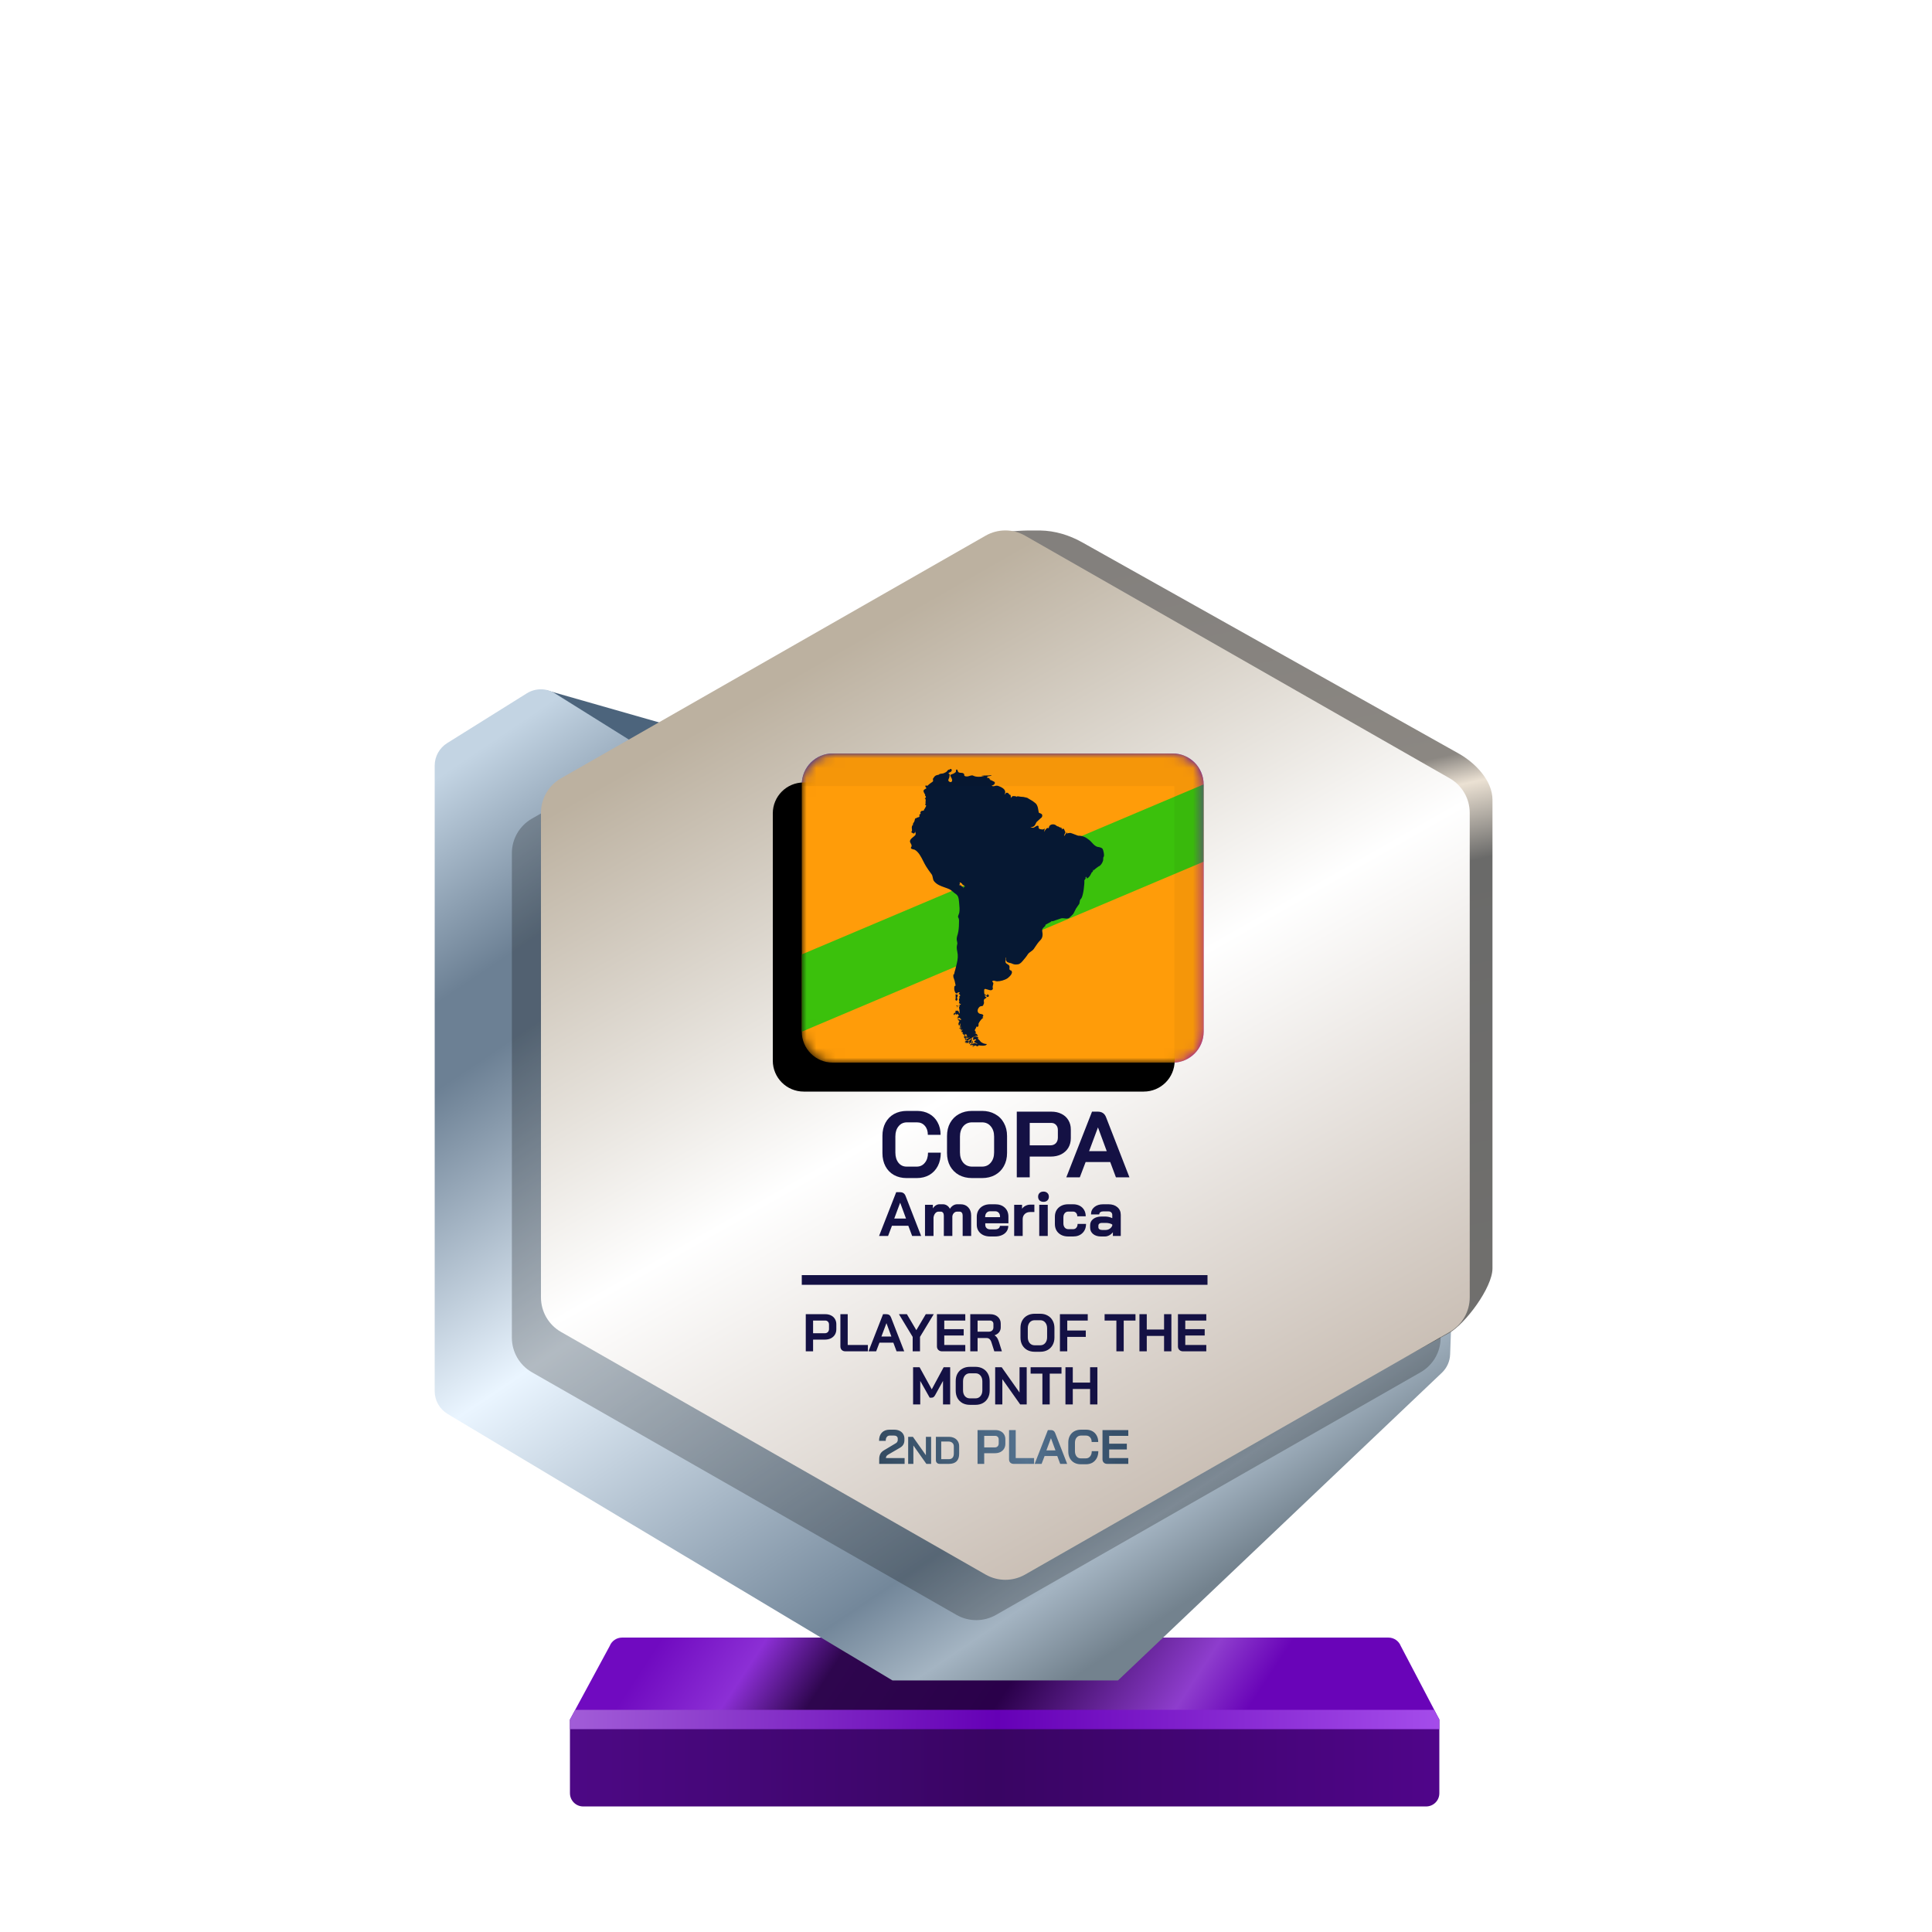 <?xml version="1.0" encoding="UTF-8"?>
<svg width="200px" height="200px" viewBox="0 0 200 200" version="1.1" xmlns="http://www.w3.org/2000/svg" xmlns:xlink="http://www.w3.org/1999/xlink">
    <title>copa_america_silver_month</title>
    <defs>
        <linearGradient x1="7.778%" y1="48.193%" x2="80%" y2="52.643%" id="linearGradient-1">
            <stop stop-color="#700AC0" offset="0%"></stop>
            <stop stop-color="#8C2FD5" offset="16.729%"></stop>
            <stop stop-color="#2E064E" offset="30.206%"></stop>
            <stop stop-color="#2A004A" offset="59.729%"></stop>
            <stop stop-color="#8E3DCD" offset="88.523%"></stop>
            <stop stop-color="#6904B8" offset="100%"></stop>
        </linearGradient>
        <linearGradient x1="0%" y1="44.444%" x2="100%" y2="44.444%" id="linearGradient-2">
            <stop stop-color="#4D0885" offset="0%"></stop>
            <stop stop-color="#390563" offset="49.007%"></stop>
            <stop stop-color="#50058A" offset="100%"></stop>
        </linearGradient>
        <linearGradient x1="0%" y1="49.975%" x2="101.111%" y2="50.025%" id="linearGradient-3">
            <stop stop-color="#A25DD8" offset="0%"></stop>
            <stop stop-color="#6500B6" offset="48.57%"></stop>
            <stop stop-color="#A64EEC" offset="100%"></stop>
        </linearGradient>
        <linearGradient x1="1.629%" y1="7.962%" x2="64.193%" y2="98.797%" id="linearGradient-4">
            <stop stop-color="#C3D4E3" offset="0%"></stop>
            <stop stop-color="#6C8094" offset="16.955%"></stop>
            <stop stop-color="#6C8094" offset="23.415%"></stop>
            <stop stop-color="#EAF5FF" offset="49.119%"></stop>
            <stop stop-color="#73879A" offset="83.776%"></stop>
            <stop stop-color="#A4B4C2" offset="92.087%"></stop>
            <stop stop-color="#73828E" offset="100%"></stop>
        </linearGradient>
        <linearGradient x1="53.535%" y1="0.09%" x2="63.301%" y2="84.266%" id="linearGradient-5">
            <stop stop-color="#83807D" offset="0%"></stop>
            <stop stop-color="#8B8782" offset="30.989%"></stop>
            <stop stop-color="#EBE1D3" offset="34.706%"></stop>
            <stop stop-color="#6A6A69" offset="43.802%"></stop>
            <stop stop-color="#71706E" offset="100%"></stop>
        </linearGradient>
        <linearGradient x1="30.976%" y1="12.068%" x2="74.446%" y2="99.419%" id="linearGradient-6">
            <stop stop-color="#BCB1A0" offset="0%"></stop>
            <stop stop-color="#FFFFFF" offset="44.34%"></stop>
            <stop stop-color="#BEB1A5" offset="100%"></stop>
        </linearGradient>
        <linearGradient x1="0%" y1="50.353%" x2="94.547%" y2="49.037%" id="linearGradient-7">
            <stop stop-color="#344B61" offset="0%"></stop>
            <stop stop-color="#54728F" offset="62.083%"></stop>
            <stop stop-color="#36506A" offset="100%"></stop>
        </linearGradient>
        <linearGradient x1="9.615%" y1="21.893%" x2="57.693%" y2="81.065%" id="linearGradient-8">
            <stop stop-color="#0B12C6" offset="0%"></stop>
            <stop stop-color="#8805B7" offset="100%"></stop>
        </linearGradient>
        <path d="M0,3.2 C0,1.433 1.433,0 3.2,0 L38.4,0 C40.167,0 41.6,1.433 41.6,3.2 L41.6,28.8 C41.6,30.567 40.167,32 38.4,32 L3.2,32 C1.433,32 0,30.567 0,28.8 L0,3.2 Z" id="path-9"></path>
        <filter x="-3.6%" y="-4.7%" width="107.2%" height="109.4%" filterUnits="objectBoundingBox" id="filter-11">
            <feOffset dx="-3" dy="3" in="SourceAlpha" result="shadowOffsetInner1"></feOffset>
            <feComposite in="shadowOffsetInner1" in2="SourceAlpha" operator="arithmetic" k2="-1" k3="1" result="shadowInnerInner1"></feComposite>
            <feColorMatrix values="0 0 0 0 0   0 0 0 0 0   0 0 0 0 0  0 0 0 0.24 0" type="matrix" in="shadowInnerInner1"></feColorMatrix>
        </filter>
    </defs>
    <g id="copa_america_silver_month" stroke="none" stroke-width="1" fill="none" fill-rule="evenodd">
        <g id="euro_qualify_gold_shield" transform="translate(45, 54.91)" fill-rule="nonzero">
            <g id="trophy" transform="translate(0, -0)">
                <path d="M14,123.094 L18.119,115.479 C18.326,114.955 18.832,114.612 19.395,114.612 L98.73,114.612 C99.293,114.612 99.799,114.955 100.006,115.479 L104,123.094 L14,123.094 Z" id="Path" fill="url(#linearGradient-1)"></path>
                <path d="M14.002,130.72 L14,123.094 L104,123.094 L104,130.727 C104,131.485 103.385,132.094 102.626,132.094 L15.375,132.094 C14.616,132.094 14.002,131.479 14.002,130.72 Z" id="Path" fill="url(#linearGradient-2)"></path>
                <polygon id="Path" fill="url(#linearGradient-3)" points="14 123.094 14 124.094 104 124.094 104 123.094 103.452 122.094 14.55 122.094"></polygon>
                <path d="M11.464,16.654 L20.261,21.869 L24,20.094 L11.525,16.531 C11.446,16.499 11.391,16.61 11.464,16.654 Z" id="Path" fill="#4C647C"></path>
                <path d="M0,24.345 L0,89.103 C0,90.068 0.507,90.963 1.335,91.459 L47.386,119.045 L70.736,119.045 L104.263,87.195 C104.783,86.701 105.089,86.023 105.116,85.305 L105.418,77.153 L59.061,101.876 L23.356,81.379 C22.503,80.889 21.976,79.98 21.976,78.996 L21.976,24.345 C21.976,23.398 21.488,22.518 20.685,22.016 L12.444,16.865 C11.553,16.308 10.423,16.308 9.532,16.865 L1.291,22.016 C0.488,22.518 0,23.398 0,24.345 Z" id="Path" fill="url(#linearGradient-4)"></path>
                <path d="M55.452,6.452 L55.452,23.273 L55.452,76.985 C55.447,77.345 55.386,77.705 55.452,78.059 L55.452,99.456 C56.143,103.174 64.863,105.097 68.146,103.221 L105,83.094 C106.712,82.116 109.5,78.37 109.5,76.399 L109.5,27.883 C109.5,25.898 107.73,24.067 106,23.094 L67.023,1.229 C65.692,0.482 64.208,0.031 62.683,0.006 C55.838,-0.108 55.107,1.508 55.452,6.452 Z" id="Path" fill="url(#linearGradient-5)"></path>
                <path d="M54.018,4.718 L10.065,29.833 C8.782,30.567 7.989,31.932 7.989,33.411 L7.989,83.569 C7.989,85.048 8.782,86.413 10.065,87.147 L54.018,112.263 C55.285,112.987 56.84,112.987 58.107,112.263 L102.059,87.147 C103.343,86.413 104.136,85.048 104.136,83.569 L104.136,33.411 C104.136,31.932 103.343,30.567 102.059,29.833 L58.107,4.718 C56.84,3.994 55.285,3.994 54.018,4.718 Z" id="Path" fill-opacity="0.24" fill="#000000"></path>
                <path d="M57.029,0.543 L13.076,25.659 C11.792,26.392 11,27.758 11,29.236 L11,79.394 C11,80.873 11.792,82.238 13.076,82.972 L57.029,108.088 C58.296,108.812 59.851,108.812 61.118,108.088 L105.07,82.972 C106.354,82.238 107.146,80.873 107.146,79.394 L107.146,29.236 C107.146,27.758 106.354,26.392 105.07,25.659 L61.118,0.543 C59.851,-0.181 58.296,-0.181 57.029,0.543 Z" id="Path" fill="url(#linearGradient-6)"></path>
                <path d="M38.413,81.134 L40.44,81.134 C40.663,81.134 40.861,81.178 41.033,81.266 C41.205,81.35 41.339,81.473 41.434,81.634 C41.53,81.791 41.577,81.973 41.577,82.178 L41.577,82.689 C41.577,82.901 41.528,83.09 41.429,83.255 C41.33,83.416 41.191,83.542 41.011,83.634 C40.836,83.722 40.63,83.766 40.396,83.766 L39.171,83.766 L39.171,84.98 L38.413,84.98 L38.413,81.134 Z M40.385,83.106 C40.513,83.106 40.618,83.066 40.698,82.985 C40.779,82.901 40.819,82.791 40.819,82.656 L40.819,82.211 C40.819,82.083 40.782,81.982 40.709,81.909 C40.639,81.832 40.546,81.793 40.429,81.793 L39.171,81.793 L39.171,83.106 L40.385,83.106 Z M42.53,84.98 C42.368,84.98 42.238,84.934 42.139,84.842 C42.044,84.747 41.997,84.623 41.997,84.469 L41.997,81.134 L42.755,81.134 L42.755,84.321 L44.843,84.321 L44.843,84.98 L42.53,84.98 Z M46.754,81.134 C46.992,81.134 47.153,81.244 47.237,81.464 L48.605,84.98 L47.814,84.98 L47.479,84.084 L46.04,84.084 L45.699,84.98 L44.908,84.98 L46.413,81.134 L46.754,81.134 Z M48.881,81.134 L49.859,82.788 L50.837,81.134 L51.661,81.134 L50.238,83.485 L50.238,84.98 L49.48,84.98 L49.48,83.485 L48.057,81.134 L48.881,81.134 Z M46.765,82.062 L46.243,83.447 L47.276,83.447 L46.765,82.062 Z M52.525,84.98 C52.368,84.98 52.239,84.932 52.141,84.837 C52.042,84.742 51.992,84.617 51.992,84.463 L51.992,81.134 L54.926,81.134 L54.926,81.793 L52.75,81.793 L52.75,82.683 L54.761,82.683 L54.761,83.343 L52.75,83.343 L52.75,84.321 L54.926,84.321 L54.926,84.98 L52.525,84.98 Z M55.442,81.134 L57.486,81.134 C57.819,81.134 58.087,81.224 58.288,81.403 C58.493,81.583 58.596,81.819 58.596,82.112 L58.596,82.496 C58.596,82.687 58.541,82.854 58.431,82.996 C58.325,83.136 58.169,83.242 57.964,83.315 L57.964,83.326 C58.081,83.403 58.169,83.491 58.228,83.59 C58.29,83.689 58.35,83.826 58.409,84.002 L58.717,84.98 L57.931,84.98 L57.64,84.068 C57.592,83.91 57.526,83.793 57.442,83.716 C57.358,83.639 57.253,83.601 57.129,83.601 L56.2,83.601 L56.2,84.98 L55.442,84.98 L55.442,81.134 Z M57.343,82.947 C57.497,82.947 57.618,82.907 57.706,82.826 C57.794,82.742 57.838,82.634 57.838,82.502 L57.838,82.145 C57.838,82.039 57.805,81.954 57.739,81.892 C57.673,81.826 57.585,81.793 57.475,81.793 L56.2,81.793 L56.2,82.947 L57.343,82.947 Z M62.105,85.024 C61.816,85.024 61.56,84.963 61.336,84.842 C61.116,84.718 60.944,84.546 60.82,84.326 C60.699,84.103 60.639,83.844 60.639,83.551 L60.639,82.562 C60.639,82.269 60.699,82.013 60.82,81.793 C60.944,81.57 61.116,81.398 61.336,81.277 C61.56,81.152 61.816,81.09 62.105,81.09 L62.688,81.09 C62.977,81.09 63.232,81.152 63.451,81.277 C63.675,81.398 63.847,81.57 63.968,81.793 C64.092,82.013 64.155,82.269 64.155,82.562 L64.155,83.551 C64.155,83.844 64.092,84.103 63.968,84.326 C63.847,84.546 63.675,84.718 63.451,84.842 C63.232,84.963 62.977,85.024 62.688,85.024 L62.105,85.024 Z M62.688,84.353 C62.9,84.353 63.071,84.277 63.199,84.123 C63.331,83.969 63.397,83.767 63.397,83.518 L63.397,82.595 C63.397,82.346 63.331,82.145 63.199,81.991 C63.071,81.837 62.9,81.76 62.688,81.76 L62.105,81.76 C61.893,81.76 61.721,81.837 61.589,81.991 C61.461,82.145 61.397,82.346 61.397,82.595 L61.397,83.518 C61.397,83.767 61.461,83.969 61.589,84.123 C61.721,84.277 61.893,84.353 62.105,84.353 L62.688,84.353 Z M64.724,81.134 L67.603,81.134 L67.603,81.793 L65.482,81.793 L65.482,82.826 L67.4,82.826 L67.4,83.485 L65.482,83.485 L65.482,84.98 L64.724,84.98 L64.724,81.134 Z M70.568,81.793 L69.348,81.793 L69.348,81.134 L72.545,81.134 L72.545,81.793 L71.326,81.793 L71.326,84.98 L70.568,84.98 L70.568,81.793 Z M72.954,81.134 L73.713,81.134 L73.713,82.722 L75.504,82.722 L75.504,81.134 L76.262,81.134 L76.262,84.98 L75.504,84.98 L75.504,83.381 L73.713,83.381 L73.713,84.98 L72.954,84.98 L72.954,81.134 Z M77.474,84.98 C77.316,84.98 77.188,84.932 77.089,84.837 C76.99,84.742 76.941,84.617 76.941,84.463 L76.941,81.134 L79.875,81.134 L79.875,81.793 L77.699,81.793 L77.699,82.683 L79.71,82.683 L79.71,83.343 L77.699,83.343 L77.699,84.321 L79.875,84.321 L79.875,84.98 L77.474,84.98 Z M49.522,86.628 L50.197,86.628 L51.455,88.914 L52.686,86.628 L53.362,86.628 L53.362,90.474 L52.62,90.474 L52.62,88.04 L51.812,89.501 C51.758,89.6 51.701,89.672 51.642,89.716 C51.587,89.756 51.523,89.776 51.45,89.776 L51.241,89.776 L50.263,88.04 L50.263,90.474 L49.522,90.474 L49.522,86.628 Z M55.401,90.518 C55.112,90.518 54.856,90.457 54.632,90.337 C54.413,90.212 54.24,90.04 54.116,89.82 C53.995,89.597 53.935,89.338 53.935,89.045 L53.935,88.056 C53.935,87.763 53.995,87.507 54.116,87.287 C54.24,87.064 54.413,86.892 54.632,86.771 C54.856,86.646 55.112,86.584 55.401,86.584 L55.984,86.584 C56.273,86.584 56.528,86.646 56.748,86.771 C56.971,86.892 57.143,87.064 57.264,87.287 C57.388,87.507 57.451,87.763 57.451,88.056 L57.451,89.045 C57.451,89.338 57.388,89.597 57.264,89.82 C57.143,90.04 56.971,90.212 56.748,90.337 C56.528,90.457 56.273,90.518 55.984,90.518 L55.401,90.518 Z M55.984,89.848 C56.196,89.848 56.367,89.771 56.495,89.617 C56.627,89.463 56.693,89.262 56.693,89.012 L56.693,88.089 C56.693,87.84 56.627,87.639 56.495,87.485 C56.367,87.331 56.196,87.254 55.984,87.254 L55.401,87.254 C55.189,87.254 55.017,87.331 54.885,87.485 C54.757,87.639 54.693,87.84 54.693,88.089 L54.693,89.012 C54.693,89.262 54.757,89.463 54.885,89.617 C55.017,89.771 55.189,89.848 55.401,89.848 L55.984,89.848 Z M58.02,86.628 L58.696,86.628 L60.542,89.243 L60.542,86.628 L61.284,86.628 L61.284,90.474 L60.608,90.474 L58.762,87.859 L58.762,90.474 L58.02,90.474 L58.02,86.628 Z M62.909,87.287 L61.689,87.287 L61.689,86.628 L64.886,86.628 L64.886,87.287 L63.667,87.287 L63.667,90.474 L62.909,90.474 L62.909,87.287 Z M65.295,86.628 L66.054,86.628 L66.054,88.216 L67.845,88.216 L67.845,86.628 L68.603,86.628 L68.603,90.474 L67.845,90.474 L67.845,88.875 L66.054,88.875 L66.054,90.474 L65.295,90.474 L65.295,86.628 Z M38,78.09 C38,78.09 38,77.866 38,77.59 C38,77.314 38,77.09 38,77.09 L80,77.09 L80,77.59 L80,78.09 L38,78.09 Z" id="Combined-Shape" fill="#141144"></path>
                <path d="M46.015,96.13 C46.015,95.93 46.052,95.757 46.125,95.61 C46.198,95.463 46.323,95.337 46.5,95.23 L47.74,94.49 C47.8,94.457 47.847,94.41 47.88,94.35 C47.917,94.29 47.935,94.23 47.935,94.17 L47.935,94.01 C47.935,93.917 47.9,93.842 47.83,93.785 C47.763,93.728 47.675,93.7 47.565,93.7 L47.105,93.7 C46.975,93.7 46.873,93.748 46.8,93.845 C46.727,93.938 46.69,94.072 46.69,94.245 L46,94.245 C46,93.882 46.097,93.598 46.29,93.395 C46.483,93.192 46.752,93.09 47.095,93.09 L47.565,93.09 C47.775,93.09 47.96,93.128 48.12,93.205 C48.28,93.282 48.403,93.39 48.49,93.53 C48.58,93.67 48.625,93.83 48.625,94.01 L48.625,94.17 C48.625,94.35 48.587,94.505 48.51,94.635 C48.437,94.762 48.32,94.872 48.16,94.965 L46.955,95.665 C46.875,95.712 46.813,95.763 46.77,95.82 C46.73,95.877 46.71,95.947 46.71,96.03 L48.645,96.03 L48.645,96.63 L46.015,96.63 L46.015,96.13 Z M49.013,93.83 L49.505,93.83 L50.849,95.734 L50.849,93.83 L51.389,93.83 L51.389,96.63 L50.897,96.63 L49.553,94.726 L49.553,96.63 L49.013,96.63 L49.013,93.83 Z M52.272,96.63 C52.157,96.63 52.064,96.595 51.992,96.526 C51.92,96.457 51.884,96.366 51.884,96.254 L51.884,93.83 L53.22,93.83 C53.434,93.83 53.62,93.87 53.78,93.95 C53.943,94.03 54.068,94.143 54.156,94.29 C54.247,94.437 54.292,94.606 54.292,94.798 L54.292,95.582 C54.292,95.926 54.203,96.187 54.024,96.366 C53.846,96.542 53.583,96.63 53.236,96.63 L52.272,96.63 Z M53.22,96.142 C53.391,96.142 53.52,96.093 53.608,95.994 C53.696,95.895 53.74,95.75 53.74,95.558 L53.74,94.822 C53.74,94.67 53.691,94.549 53.592,94.458 C53.493,94.365 53.364,94.318 53.204,94.318 L52.436,94.318 L52.436,96.142 L53.22,96.142 Z M56.195,93.13 L58.04,93.13 C58.244,93.13 58.424,93.17 58.58,93.25 C58.737,93.327 58.859,93.438 58.945,93.585 C59.032,93.728 59.075,93.893 59.075,94.08 L59.075,94.545 C59.075,94.738 59.03,94.91 58.94,95.06 C58.85,95.207 58.724,95.322 58.56,95.405 C58.4,95.485 58.214,95.525 58,95.525 L56.885,95.525 L56.885,96.63 L56.195,96.63 L56.195,93.13 Z M57.99,94.925 C58.107,94.925 58.202,94.888 58.275,94.815 C58.349,94.738 58.385,94.638 58.385,94.515 L58.385,94.11 C58.385,93.993 58.352,93.902 58.285,93.835 C58.222,93.765 58.137,93.73 58.03,93.73 L56.885,93.73 L56.885,94.925 L57.99,94.925 Z M59.942,96.63 C59.795,96.63 59.677,96.588 59.587,96.505 C59.5,96.418 59.457,96.305 59.457,96.165 L59.457,93.13 L60.147,93.13 L60.147,96.03 L62.047,96.03 L62.047,96.63 L59.942,96.63 Z M64.447,95.815 L63.137,95.815 L62.827,96.63 L62.107,96.63 L63.477,93.13 L63.787,93.13 C64.003,93.13 64.15,93.23 64.227,93.43 L65.472,96.63 L64.752,96.63 L64.447,95.815 Z M63.322,95.235 L64.262,95.235 L63.797,93.975 L63.792,93.975 L63.322,95.235 Z M66.878,96.67 C66.621,96.67 66.394,96.615 66.198,96.505 C66.004,96.395 65.854,96.24 65.748,96.04 C65.641,95.837 65.588,95.603 65.588,95.34 L65.588,94.42 C65.588,94.157 65.641,93.925 65.748,93.725 C65.858,93.522 66.011,93.365 66.208,93.255 C66.408,93.145 66.638,93.09 66.898,93.09 L67.428,93.09 C67.678,93.09 67.898,93.143 68.088,93.25 C68.278,93.357 68.424,93.507 68.528,93.7 C68.634,93.89 68.688,94.112 68.688,94.365 L68.008,94.365 C68.008,94.165 67.954,94.005 67.848,93.885 C67.741,93.762 67.601,93.7 67.428,93.7 L66.898,93.7 C66.711,93.7 66.561,93.77 66.448,93.91 C66.334,94.047 66.278,94.227 66.278,94.45 L66.278,95.31 C66.278,95.533 66.333,95.715 66.443,95.855 C66.553,95.992 66.698,96.06 66.878,96.06 L67.418,96.06 C67.594,96.06 67.738,95.992 67.848,95.855 C67.961,95.718 68.018,95.538 68.018,95.315 L68.698,95.315 C68.698,95.585 68.644,95.823 68.538,96.03 C68.431,96.233 68.281,96.392 68.088,96.505 C67.894,96.615 67.671,96.67 67.418,96.67 L66.878,96.67 Z M69.615,96.63 C69.472,96.63 69.355,96.587 69.265,96.5 C69.175,96.413 69.13,96.3 69.13,96.16 L69.13,93.13 L71.8,93.13 L71.8,93.73 L69.82,93.73 L69.82,94.54 L71.65,94.54 L71.65,95.14 L69.82,95.14 L69.82,96.03 L71.8,96.03 L71.8,96.63 L69.615,96.63 Z" id="Combined-Shape" fill="url(#linearGradient-7)"></path>
            </g>
        </g>
        <path d="M93.855,121.953 C93.356,121.953 92.916,121.846 92.534,121.633 C92.159,121.419 91.867,121.118 91.66,120.73 C91.453,120.335 91.349,119.882 91.349,119.37 L91.349,117.583 C91.349,117.072 91.453,116.622 91.66,116.233 C91.874,115.838 92.171,115.534 92.553,115.32 C92.942,115.107 93.389,115 93.894,115 L94.923,115 C95.409,115 95.836,115.104 96.205,115.311 C96.574,115.518 96.859,115.809 97.059,116.185 C97.267,116.554 97.37,116.984 97.37,117.476 L96.05,117.476 C96.05,117.088 95.946,116.777 95.739,116.544 C95.532,116.305 95.26,116.185 94.923,116.185 L93.894,116.185 C93.531,116.185 93.24,116.321 93.02,116.593 C92.799,116.858 92.689,117.208 92.689,117.641 L92.689,119.312 C92.689,119.746 92.796,120.098 93.01,120.37 C93.224,120.636 93.505,120.768 93.855,120.768 L94.904,120.768 C95.247,120.768 95.525,120.636 95.739,120.37 C95.959,120.105 96.069,119.755 96.069,119.322 L97.39,119.322 C97.39,119.846 97.286,120.309 97.079,120.71 C96.872,121.105 96.58,121.413 96.205,121.633 C95.829,121.846 95.396,121.953 94.904,121.953 L93.855,121.953 Z M100.628,121.953 C100.117,121.953 99.664,121.846 99.269,121.633 C98.88,121.413 98.576,121.108 98.356,120.72 C98.142,120.325 98.035,119.869 98.035,119.351 L98.035,117.603 C98.035,117.085 98.142,116.631 98.356,116.243 C98.576,115.848 98.88,115.544 99.269,115.33 C99.664,115.11 100.117,115 100.628,115 L101.658,115 C102.169,115 102.619,115.11 103.007,115.33 C103.402,115.544 103.707,115.848 103.92,116.243 C104.14,116.631 104.25,117.085 104.25,117.603 L104.25,119.351 C104.25,119.869 104.14,120.325 103.92,120.72 C103.707,121.108 103.402,121.413 103.007,121.633 C102.619,121.846 102.169,121.953 101.658,121.953 L100.628,121.953 Z M101.658,120.768 C102.033,120.768 102.334,120.633 102.561,120.361 C102.794,120.089 102.91,119.733 102.91,119.292 L102.91,117.661 C102.91,117.221 102.794,116.865 102.561,116.593 C102.334,116.321 102.033,116.185 101.658,116.185 L100.628,116.185 C100.253,116.185 99.948,116.321 99.715,116.593 C99.489,116.865 99.375,117.221 99.375,117.661 L99.375,119.292 C99.375,119.733 99.489,120.089 99.715,120.361 C99.948,120.633 100.253,120.768 100.628,120.768 L101.658,120.768 Z M108.84,115.078 C109.235,115.078 109.585,115.155 109.889,115.311 C110.193,115.46 110.43,115.677 110.598,115.961 C110.766,116.24 110.851,116.56 110.851,116.923 L110.851,117.826 C110.851,118.201 110.763,118.535 110.588,118.826 C110.414,119.111 110.168,119.334 109.85,119.496 C109.539,119.652 109.177,119.729 108.763,119.729 L106.597,119.729 L106.597,121.876 L105.257,121.876 L105.257,115.078 L108.84,115.078 Z M113.647,115.078 C114.068,115.078 114.353,115.272 114.501,115.66 L116.919,121.876 L115.521,121.876 L114.929,120.293 L112.384,120.293 L111.782,121.876 L110.384,121.876 L113.045,115.078 L113.647,115.078 Z M113.666,116.719 L113.657,116.719 L112.744,119.166 L114.569,119.166 L113.666,116.719 Z M108.821,116.243 L106.597,116.243 L106.597,118.564 L108.743,118.564 C108.97,118.564 109.154,118.493 109.297,118.35 C109.439,118.201 109.51,118.007 109.51,117.768 L109.51,116.981 C109.51,116.754 109.446,116.576 109.316,116.447 C109.193,116.311 109.028,116.243 108.821,116.243 Z M94.03,126.893 L92.334,126.893 L91.932,127.948 L91,127.948 L92.774,123.416 L93.175,123.416 C93.456,123.416 93.646,123.546 93.745,123.805 L95.357,127.948 L94.425,127.948 L94.03,126.893 Z M92.573,126.142 L93.79,126.142 L93.188,124.51 L93.182,124.51 L92.573,126.142 Z M99.447,124.666 C99.775,124.666 100.038,124.774 100.236,124.99 C100.435,125.201 100.534,125.479 100.534,125.825 L100.534,127.948 L99.654,127.948 L99.654,125.825 C99.654,125.704 99.626,125.609 99.57,125.54 C99.514,125.466 99.44,125.43 99.35,125.43 L99.071,125.43 C98.95,125.43 98.845,125.475 98.754,125.566 C98.663,125.652 98.607,125.769 98.586,125.915 L98.586,127.948 L97.705,127.948 L97.705,125.831 C97.705,125.71 97.677,125.613 97.621,125.54 C97.565,125.466 97.491,125.43 97.401,125.43 L97.148,125.43 C97.023,125.43 96.913,125.486 96.818,125.598 C96.723,125.71 96.663,125.857 96.637,126.038 L96.637,127.948 L95.756,127.948 L95.756,124.718 L96.572,124.718 L96.572,125.093 C96.65,124.964 96.749,124.86 96.87,124.782 C96.995,124.705 97.12,124.666 97.245,124.666 L97.608,124.666 C97.763,124.666 97.904,124.707 98.029,124.789 C98.158,124.871 98.26,124.985 98.333,125.132 C98.428,124.985 98.54,124.871 98.67,124.789 C98.804,124.707 98.944,124.666 99.091,124.666 L99.447,124.666 Z M102.5,128 C102.228,128 101.987,127.95 101.775,127.851 C101.568,127.748 101.406,127.605 101.29,127.424 C101.173,127.238 101.115,127.027 101.115,126.789 L101.115,125.954 C101.115,125.7 101.173,125.475 101.29,125.281 C101.406,125.087 101.568,124.936 101.775,124.828 C101.987,124.72 102.228,124.666 102.5,124.666 L103.018,124.666 C103.432,124.666 103.765,124.782 104.015,125.015 C104.265,125.248 104.391,125.559 104.391,125.948 L104.391,126.634 L101.995,126.634 L101.995,126.789 C101.995,126.932 102.041,127.046 102.131,127.132 C102.222,127.219 102.345,127.262 102.5,127.262 L103.005,127.262 C103.156,127.262 103.277,127.23 103.368,127.165 C103.463,127.096 103.51,127.007 103.51,126.899 L104.378,126.899 C104.378,127.115 104.319,127.307 104.203,127.476 C104.086,127.644 103.922,127.773 103.711,127.864 C103.504,127.955 103.264,128 102.992,128 L102.5,128 Z M103.523,125.999 L103.523,125.948 C103.523,125.779 103.478,125.646 103.387,125.546 C103.297,125.443 103.176,125.391 103.025,125.391 L102.5,125.391 C102.345,125.391 102.22,125.445 102.125,125.553 C102.03,125.661 101.982,125.803 101.982,125.98 L101.982,125.999 L103.523,125.999 Z M104.987,124.718 L105.803,124.718 L105.803,125.132 C105.885,125.007 106.001,124.905 106.152,124.828 C106.308,124.746 106.47,124.705 106.638,124.705 L107.078,124.705 L107.078,125.469 L106.638,125.469 C106.409,125.469 106.224,125.538 106.081,125.676 C105.939,125.814 105.868,125.991 105.868,126.207 L105.868,127.948 L104.987,127.948 L104.987,124.718 Z M108.022,124.413 C107.854,124.413 107.718,124.366 107.614,124.271 C107.515,124.172 107.465,124.042 107.465,123.882 C107.465,123.723 107.515,123.595 107.614,123.5 C107.718,123.401 107.854,123.352 108.022,123.352 C108.191,123.352 108.324,123.401 108.424,123.5 C108.527,123.595 108.579,123.723 108.579,123.882 C108.579,124.042 108.527,124.172 108.424,124.271 C108.324,124.366 108.191,124.413 108.022,124.413 Z M107.582,124.718 L108.463,124.718 L108.463,127.948 L107.582,127.948 L107.582,124.718 Z M110.58,128 C110.308,128 110.066,127.946 109.855,127.838 C109.648,127.73 109.486,127.579 109.369,127.385 C109.257,127.191 109.201,126.966 109.201,126.712 L109.201,125.954 C109.201,125.7 109.257,125.475 109.369,125.281 C109.486,125.087 109.648,124.936 109.855,124.828 C110.062,124.72 110.302,124.666 110.574,124.666 L111.085,124.666 C111.344,124.666 111.573,124.718 111.771,124.821 C111.97,124.925 112.123,125.072 112.231,125.261 C112.339,125.447 112.393,125.663 112.393,125.909 L111.519,125.909 C111.519,125.762 111.478,125.646 111.396,125.559 C111.318,125.469 111.215,125.423 111.085,125.423 L110.587,125.423 C110.435,125.423 110.312,125.479 110.218,125.592 C110.127,125.7 110.082,125.842 110.082,126.019 L110.082,126.647 C110.082,126.824 110.129,126.968 110.224,127.081 C110.319,127.189 110.442,127.243 110.593,127.243 L111.092,127.243 C111.23,127.243 111.34,127.193 111.422,127.094 C111.508,126.994 111.551,126.863 111.551,126.699 L112.425,126.699 C112.425,127.091 112.302,127.407 112.056,127.644 C111.814,127.881 111.493,128 111.092,128 L110.58,128 Z M113.976,128 C113.64,128 113.368,127.916 113.161,127.748 C112.953,127.579 112.85,127.357 112.85,127.081 L112.85,126.841 C112.85,126.569 112.958,126.351 113.173,126.187 C113.389,126.019 113.674,125.935 114.028,125.935 L114.423,125.935 C114.535,125.935 114.656,125.95 114.786,125.98 C114.915,126.01 115.034,126.051 115.142,126.103 L115.142,125.766 C115.142,125.659 115.105,125.572 115.032,125.507 C114.963,125.438 114.87,125.404 114.753,125.404 L114.196,125.404 C114.075,125.404 113.978,125.432 113.905,125.488 C113.832,125.544 113.795,125.62 113.795,125.715 L112.94,125.715 C112.94,125.4 113.055,125.147 113.284,124.957 C113.517,124.763 113.821,124.666 114.196,124.666 L114.753,124.666 C115.133,124.666 115.44,124.767 115.673,124.97 C115.906,125.169 116.022,125.434 116.022,125.766 L116.022,127.948 L115.206,127.948 L115.206,127.56 C115.103,127.694 114.975,127.801 114.824,127.883 C114.673,127.961 114.524,128 114.378,128 L113.976,128 Z M114.442,127.327 C114.602,127.327 114.745,127.286 114.87,127.204 C114.995,127.122 115.086,127.012 115.142,126.874 L115.142,126.763 C115.073,126.712 114.975,126.671 114.85,126.64 C114.729,126.61 114.6,126.595 114.462,126.595 L114.054,126.595 C113.95,126.595 113.866,126.621 113.802,126.673 C113.737,126.725 113.704,126.794 113.704,126.88 L113.704,127.048 C113.704,127.13 113.739,127.197 113.808,127.249 C113.881,127.301 113.976,127.327 114.093,127.327 L114.442,127.327 Z" id="Combined-Shape" fill="#141144" fill-rule="nonzero"></path>
        <g id="Path-+-Shape-+-Path-159-Mask" transform="translate(83, 78)">
            <mask id="mask-10" fill="white">
                <use xlink:href="#path-9"></use>
            </mask>
            <g id="Mask" fill-rule="nonzero">
                <use fill="url(#linearGradient-8)" xlink:href="#path-9"></use>
                <use fill="black" fill-opacity="1" filter="url(#filter-11)" xlink:href="#path-9"></use>
            </g>
            <g id="copa_america" mask="url(#mask-10)">
                <g transform="translate(0, 0)">
                    <path d="M0,3.2 C0,1.433 1.433,0 3.2,0 L38.4,0 C40.167,0 41.6,1.433 41.6,3.2 L41.6,28.8 C41.6,30.567 40.167,32 38.4,32 L3.2,32 C1.433,32 0,30.567 0,28.8 L0,3.2 Z" id="Path" fill="#FF9C09" fill-rule="nonzero"></path>
                    <polygon id="Path" fill="#3BC10C" fill-rule="nonzero" points="41.6 11.2 41.6 3.2 0 20.8 0 28.8"></polygon>
                    <path d="M16.336,26.881 C16.32,26.881 16.312,26.889 16.304,26.897 C16.296,26.905 16.288,26.914 16.272,26.914 C16.26,26.914 16.266,26.886 16.273,26.854 C16.285,26.8 16.3,26.732 16.24,26.752 C16.21,26.782 16.179,26.812 16.202,26.764 C16.21,26.767 16.258,26.731 16.207,26.655 L16.175,26.72 C16.204,26.602 16.073,26.565 16.074,26.657 C16.054,26.599 15.973,26.627 15.917,26.655 L15.884,26.655 C15.863,26.698 15.87,26.713 15.877,26.727 C15.881,26.734 15.884,26.741 15.884,26.752 C15.917,26.752 15.949,26.72 15.949,26.655 C15.949,26.662 15.951,26.672 15.952,26.684 C15.958,26.725 15.967,26.784 15.917,26.784 C15.917,26.815 15.887,26.809 15.867,26.805 C15.845,26.801 15.834,26.798 15.884,26.849 C15.82,26.817 15.691,26.946 15.723,27.01 C15.742,27.084 15.76,27.074 15.778,27.063 C15.792,27.055 15.806,27.047 15.82,27.075 C15.82,27.043 15.852,26.946 15.917,26.881 C15.884,27.043 16.014,27.043 16.078,27.01 C16.078,27.01 16.046,27.01 16.046,26.978 C16.143,26.978 16.207,27.01 16.24,27.107 C16.272,27.172 16.272,27.172 16.24,27.172 C16.223,27.188 16.215,27.196 16.215,27.204 L16.215,27.205 C16.138,27.134 16.122,27.422 16.24,27.333 C16.272,27.365 16.143,27.398 16.143,27.398 C16.175,27.365 16.175,27.333 16.11,27.333 L16.078,27.398 C16.137,27.456 16.327,27.409 16.339,27.328 C16.355,27.41 16.443,27.465 16.53,27.495 C16.498,27.495 16.433,27.495 16.401,27.462 C16.401,27.527 16.498,27.591 16.53,27.527 C16.502,27.638 16.403,27.582 16.335,27.544 L16.322,27.536 C16.316,27.533 16.31,27.53 16.304,27.527 L16.11,27.527 C16.136,27.54 16.168,27.569 16.2,27.598 C16.248,27.642 16.298,27.688 16.336,27.688 C16.336,27.698 16.321,27.714 16.304,27.732 C16.265,27.773 16.214,27.827 16.304,27.85 C16.175,27.85 16.207,28.14 16.304,28.173 C16.329,28.148 16.344,28.1 16.359,28.054 C16.383,27.978 16.406,27.907 16.466,27.947 C16.404,27.947 16.408,27.985 16.41,28.014 C16.412,28.03 16.413,28.043 16.401,28.043 C16.384,28.078 16.413,28.113 16.434,28.137 C16.452,28.159 16.463,28.173 16.433,28.173 C16.401,28.14 16.369,28.173 16.369,28.205 L16.369,28.269 C16.401,28.302 16.466,28.302 16.498,28.302 C16.498,28.314 16.493,28.322 16.489,28.328 C16.483,28.339 16.478,28.346 16.498,28.366 C16.482,28.366 16.458,28.358 16.433,28.35 C16.409,28.342 16.385,28.334 16.369,28.334 C16.336,28.366 16.498,28.463 16.53,28.463 C16.51,28.463 16.483,28.453 16.455,28.443 C16.394,28.421 16.326,28.397 16.304,28.463 C16.304,28.495 16.401,28.528 16.433,28.495 C16.433,28.56 16.466,28.56 16.53,28.528 C16.53,28.56 16.53,28.592 16.498,28.592 L16.498,28.625 C16.466,28.592 16.466,28.592 16.433,28.592 C16.52,28.722 16.534,28.692 16.563,28.629 C16.577,28.598 16.595,28.559 16.627,28.528 C16.595,28.592 16.595,28.625 16.659,28.625 C16.648,28.63 16.636,28.635 16.626,28.639 C16.576,28.66 16.542,28.674 16.595,28.754 C16.562,28.721 16.466,28.721 16.498,28.786 L16.53,28.754 C16.53,28.818 16.53,28.818 16.562,28.85 L16.562,28.818 C16.595,28.883 16.627,28.883 16.627,28.818 C16.643,28.834 16.659,28.875 16.675,28.915 C16.692,28.955 16.708,28.996 16.724,29.012 C16.724,29.012 16.627,28.915 16.627,28.947 C16.627,28.999 16.646,29.014 16.668,29.032 C16.687,29.047 16.709,29.064 16.724,29.109 L16.727,29.102 C16.729,29.097 16.731,29.093 16.733,29.09 C16.735,29.085 16.736,29.081 16.738,29.078 C16.739,29.076 16.74,29.074 16.74,29.072 C16.741,29.07 16.742,29.069 16.743,29.068 C16.744,29.068 16.746,29.069 16.748,29.07 C16.754,29.072 16.765,29.076 16.788,29.076 C16.768,29.159 16.8,29.175 16.834,29.193 C16.853,29.204 16.874,29.214 16.885,29.238 C16.885,29.238 16.907,29.15 16.933,29.119 C16.938,29.117 16.944,29.113 16.95,29.109 C16.944,29.109 16.938,29.113 16.933,29.119 C16.894,29.142 16.891,29.127 16.888,29.103 C16.885,29.083 16.881,29.058 16.853,29.044 C16.885,29.044 17.111,29.109 17.111,29.141 L17.047,29.141 C17.056,29.16 17.065,29.177 17.074,29.192 C17.125,29.288 17.153,29.339 17.014,29.367 C17.144,29.27 16.982,29.206 16.982,29.206 C16.95,29.206 17.014,29.27 17.014,29.27 C17.014,29.302 16.982,29.302 16.95,29.302 C16.982,29.206 16.821,29.27 16.821,29.302 L16.756,29.238 C16.77,29.266 16.784,29.311 16.798,29.357 C16.816,29.417 16.834,29.478 16.853,29.496 L16.821,29.528 C16.853,29.528 16.885,29.496 16.885,29.464 L16.917,29.496 C16.941,29.508 16.935,29.495 16.927,29.476 C16.912,29.443 16.89,29.391 17.01,29.43 L17.007,29.432 L16.95,29.432 C16.993,29.432 16.985,29.438 16.968,29.451 C16.947,29.467 16.914,29.493 16.95,29.528 L16.853,29.528 L16.95,29.561 L16.885,29.625 C16.917,29.658 16.95,29.69 16.982,29.658 L16.95,29.658 C17.014,29.625 17.047,29.561 17.047,29.464 L16.982,29.496 C16.982,29.46 16.991,29.442 17.007,29.432 L17.014,29.432 L17.01,29.43 C17.024,29.422 17.043,29.42 17.066,29.416 C17.088,29.413 17.114,29.409 17.144,29.399 C17.131,29.425 17.128,29.43 17.129,29.431 C17.13,29.432 17.13,29.432 17.131,29.432 C17.135,29.432 17.144,29.432 17.144,29.464 C17.144,29.464 17.337,29.367 17.402,29.432 C17.369,29.399 17.111,29.528 17.079,29.561 C17.079,29.528 16.95,29.658 17.111,29.69 C17.102,29.699 17.096,29.703 17.092,29.705 C17.089,29.707 17.088,29.708 17.087,29.709 C17.087,29.711 17.088,29.714 17.092,29.72 C17.096,29.726 17.102,29.737 17.111,29.754 C17.099,29.742 17.076,29.734 17.051,29.729 C17.031,29.722 17.009,29.722 16.982,29.722 L16.983,29.723 C16.969,29.722 16.958,29.722 16.95,29.722 C16.96,29.733 16.975,29.744 16.992,29.754 L16.917,29.754 C16.938,29.796 16.972,29.811 16.994,29.816 C16.95,29.811 16.853,29.809 16.853,29.884 C16.853,29.884 16.917,29.851 16.95,29.851 C16.95,29.851 16.95,30.013 17.014,29.98 C17.047,29.948 17.047,29.916 17.014,29.884 C17.047,29.884 17.111,29.916 17.111,29.948 L17.047,29.98 C17.115,30.003 17.087,30.01 17.087,30.012 C17.087,30.013 17.092,30.013 17.111,30.013 C17.134,30.013 17.141,29.997 17.154,29.964 C17.16,29.951 17.166,29.935 17.176,29.916 L17.208,29.948 L17.208,29.916 L17.244,29.916 C17.243,29.916 17.242,29.916 17.24,29.916 C17.24,29.916 17.273,29.98 17.305,29.98 C17.337,30.109 17.402,30.077 17.402,29.916 C17.39,29.916 17.382,29.906 17.375,29.898 C17.365,29.885 17.357,29.876 17.337,29.916 C17.319,29.897 17.311,29.9 17.295,29.906 C17.289,29.908 17.281,29.911 17.27,29.913 C17.226,29.868 17.248,29.856 17.275,29.84 C17.284,29.835 17.292,29.83 17.3,29.823 C17.348,29.866 17.411,29.909 17.46,29.917 C17.416,29.954 17.416,30.05 17.531,29.98 C17.531,30.013 17.531,30.013 17.563,30.013 L17.531,30.045 C17.563,30.077 17.563,30.077 17.596,30.077 C17.659,29.993 17.626,29.977 17.586,29.959 C17.565,29.949 17.542,29.938 17.531,29.916 C17.528,29.914 17.526,29.913 17.523,29.911 C17.521,29.91 17.519,29.909 17.516,29.908 C17.596,29.863 17.596,29.716 17.596,29.625 C17.596,29.577 17.591,29.542 17.588,29.517 C17.585,29.489 17.583,29.471 17.589,29.456 C17.599,29.43 17.632,29.413 17.725,29.367 C17.741,29.359 17.758,29.35 17.777,29.34 C17.902,29.273 18.068,29.186 18.209,29.27 C18.241,29.109 17.983,28.915 17.854,28.98 C17.903,28.955 17.937,28.954 17.962,28.953 C18.003,28.951 18.015,28.951 18.015,28.85 C18.015,28.811 17.992,28.784 17.966,28.754 C17.949,28.735 17.931,28.714 17.918,28.689 C17.905,28.611 17.95,28.544 17.993,28.478 C18.044,28.4 18.093,28.325 18.042,28.239 C18.091,28.294 18.15,28.338 18.241,28.269 C18.302,28.229 18.299,28.137 18.296,28.058 C18.295,28.012 18.294,27.97 18.306,27.947 C18.37,27.785 18.628,27.43 18.79,27.365 C18.765,27.292 18.704,27.293 18.647,27.312 C18.732,27.268 18.817,27.188 18.79,27.107 C18.765,27.006 18.641,26.984 18.526,26.964 C18.494,26.958 18.463,26.953 18.435,26.946 C18.08,26.817 18.177,26.397 18.435,26.203 C18.482,26.172 18.545,26.163 18.605,26.155 C18.667,26.147 18.725,26.139 18.758,26.106 L18.855,25.88 C18.871,25.816 18.863,25.759 18.855,25.703 C18.846,25.646 18.838,25.59 18.855,25.525 C18.872,25.436 18.94,25.396 19.008,25.356 C19.062,25.324 19.116,25.292 19.145,25.235 C19.016,25.267 18.855,24.976 19.016,25.041 C19.06,25.056 19.091,25.091 19.121,25.124 C19.156,25.164 19.189,25.203 19.242,25.203 C19.436,25.203 19.403,24.88 19.145,24.944 C19.145,24.96 19.161,24.968 19.177,24.976 C19.194,24.985 19.21,24.993 19.21,25.009 C19.185,25.059 19.14,25.051 19.106,25.044 C19.097,25.043 19.088,25.041 19.08,25.041 C19.08,24.986 19.06,24.983 19.03,24.979 C19.007,24.976 18.979,24.972 18.951,24.944 C18.911,24.924 18.908,24.904 18.904,24.867 C18.902,24.846 18.899,24.819 18.887,24.783 C18.887,24.771 18.886,24.75 18.884,24.725 C18.878,24.617 18.867,24.422 18.919,24.395 C18.965,24.35 19.09,24.39 19.23,24.436 C19.385,24.487 19.559,24.543 19.662,24.492 C19.804,24.421 19.789,24.35 19.771,24.265 C19.765,24.235 19.758,24.203 19.758,24.169 C19.758,24.113 19.777,24.045 19.795,23.977 C19.818,23.89 19.841,23.804 19.823,23.75 C19.813,23.719 19.787,23.692 19.763,23.667 C19.71,23.612 19.668,23.568 19.823,23.524 C19.877,23.506 19.951,23.528 20.028,23.551 C20.09,23.569 20.153,23.588 20.21,23.588 C20.566,23.588 21.018,23.459 21.308,23.265 C21.47,23.136 21.921,22.749 21.695,22.491 C21.681,22.462 21.66,22.459 21.635,22.456 C21.605,22.452 21.569,22.447 21.534,22.394 C21.486,22.345 21.492,22.297 21.498,22.249 C21.5,22.233 21.502,22.216 21.502,22.2 C21.502,22.193 21.502,22.187 21.502,22.181 C21.502,22.173 21.502,22.166 21.502,22.158 C21.502,22.148 21.503,22.138 21.503,22.129 C21.506,21.996 21.507,21.957 21.34,21.845 C21.308,21.821 21.278,21.803 21.25,21.786 C21.167,21.736 21.106,21.7 21.082,21.554 C21.082,21.541 21.088,21.517 21.094,21.488 C21.103,21.448 21.114,21.399 21.114,21.361 C21.114,21.332 21.109,21.304 21.103,21.276 C21.09,21.21 21.078,21.148 21.147,21.102 C21.122,21.127 21.135,21.245 21.142,21.315 C21.145,21.336 21.147,21.353 21.147,21.361 C21.179,21.49 21.211,21.587 21.34,21.619 C21.405,21.651 21.477,21.668 21.55,21.684 C21.623,21.7 21.695,21.716 21.76,21.748 C21.889,21.813 22.018,21.845 22.18,21.845 C22.502,21.845 22.632,21.748 22.858,21.49 C23.051,21.264 23.245,21.038 23.406,20.78 C23.487,20.667 23.6,20.586 23.713,20.505 C23.826,20.425 23.939,20.344 24.02,20.231 C24.076,20.15 24.129,20.071 24.18,19.994 C24.334,19.763 24.48,19.545 24.698,19.327 C24.956,19.069 24.956,18.746 24.892,18.391 C24.864,18.173 24.951,18.093 25.057,17.996 C25.076,17.978 25.097,17.959 25.117,17.939 C25.117,17.913 25.138,17.903 25.161,17.891 C25.195,17.874 25.234,17.855 25.214,17.777 C25.199,17.732 25.347,17.658 25.505,17.579 C25.685,17.49 25.877,17.394 25.86,17.325 C25.883,17.416 26.096,17.332 26.244,17.273 C26.307,17.249 26.357,17.229 26.376,17.229 C26.457,17.196 26.538,17.172 26.619,17.148 C26.699,17.124 26.78,17.1 26.861,17.067 C26.964,17.042 27.082,17.057 27.201,17.072 C27.381,17.096 27.564,17.119 27.7,17.003 C27.7,17.003 28.087,16.648 28.12,16.583 C28.183,16.477 28.232,16.372 28.286,16.258 C28.315,16.197 28.344,16.134 28.378,16.066 C28.426,15.986 28.491,15.897 28.556,15.808 C28.62,15.719 28.685,15.631 28.733,15.55 C28.75,15.499 28.758,15.438 28.767,15.373 C28.774,15.316 28.783,15.255 28.798,15.195 C28.817,15.137 28.858,15.091 28.896,15.05 C28.922,15.021 28.946,14.995 28.959,14.969 C29.153,14.614 29.282,13.484 29.25,13.129 C29.25,13.129 29.314,13.064 29.346,13 C29.363,12.983 29.371,12.959 29.379,12.935 C29.387,12.911 29.395,12.887 29.411,12.87 C29.346,12.87 29.346,12.838 29.379,12.774 C29.379,12.903 29.443,12.806 29.443,12.741 C29.45,12.754 29.458,12.767 29.465,12.78 C29.496,12.832 29.527,12.883 29.476,12.935 C29.766,12.935 30.024,12.289 30.024,12.289 C30.121,12.322 30.186,12.063 30.153,12.031 C30.186,12.031 30.218,12.063 30.186,12.128 C30.25,12.031 30.767,11.644 30.767,11.676 C30.961,11.579 31.122,11.321 31.187,11.095 C31.203,11.046 31.203,10.99 31.203,10.933 C31.203,10.877 31.203,10.82 31.219,10.772 C31.219,10.707 31.283,10.643 31.283,10.643 C31.316,10.449 31.219,10.03 31.154,9.9 C31.057,9.707 30.638,9.674 30.638,9.674 C30.385,9.611 30.215,9.424 30.046,9.239 C29.956,9.141 29.867,9.043 29.766,8.964 C29.411,8.674 29.088,8.512 28.636,8.512 C28.636,8.528 28.464,8.461 28.275,8.388 C28.071,8.309 27.847,8.222 27.797,8.222 C27.732,8.222 27.41,8.254 27.41,8.319 C27.41,8.269 27.447,8.239 27.479,8.213 C27.489,8.205 27.499,8.197 27.506,8.189 C27.394,8.171 27.347,8.261 27.296,8.358 C27.258,8.429 27.219,8.504 27.151,8.545 C27.151,8.483 27.268,8.158 27.307,8.183 C27.308,8.184 27.31,8.186 27.311,8.187 C27.311,8.188 27.312,8.189 27.313,8.189 C27.311,8.186 27.309,8.184 27.307,8.183 C27.284,8.151 27.24,8.045 27.203,7.956 C27.182,7.903 27.162,7.857 27.151,7.834 C27.151,7.818 27.135,7.818 27.119,7.818 C27.103,7.818 27.087,7.818 27.087,7.802 C27.044,7.738 27.015,7.773 26.982,7.813 C26.965,7.834 26.947,7.856 26.925,7.867 C26.893,7.867 26.925,7.705 26.925,7.705 L26.796,7.705 C26.796,7.673 26.796,7.641 26.764,7.608 C26.764,7.637 26.738,7.666 26.733,7.672 C26.712,7.648 26.615,7.557 26.538,7.608 C26.57,7.576 26.57,7.544 26.57,7.511 C26.483,7.577 26.44,7.539 26.381,7.488 C26.353,7.463 26.322,7.436 26.279,7.415 C26.087,7.286 25.767,7.317 25.636,7.508 L25.637,7.507 C25.637,7.505 25.638,7.504 25.638,7.503 C25.639,7.502 25.639,7.501 25.639,7.501 L25.638,7.503 L25.634,7.511 L25.636,7.508 C25.62,7.545 25.544,7.718 25.569,7.77 C25.408,7.544 25.15,7.996 25.085,8.125 C25.085,8.094 25.143,7.804 25.176,7.772 L25.182,7.77 C25.18,7.77 25.178,7.771 25.176,7.772 C25.11,7.806 24.987,7.867 24.924,7.867 C24.859,7.867 24.698,7.834 24.698,7.834 C24.682,7.834 24.665,7.826 24.649,7.818 C24.633,7.81 24.617,7.802 24.601,7.802 C24.511,7.757 24.511,7.677 24.512,7.608 C24.513,7.528 24.513,7.462 24.375,7.479 C24.295,7.499 24.228,7.543 24.158,7.59 C24.114,7.618 24.069,7.648 24.02,7.673 C23.935,7.694 23.864,7.687 23.789,7.68 C23.749,7.677 23.709,7.673 23.665,7.673 C23.715,7.648 23.77,7.632 23.825,7.617 C23.91,7.594 23.993,7.57 24.052,7.511 C24.13,7.453 24.172,7.36 24.215,7.267 C24.243,7.205 24.272,7.143 24.31,7.092 C24.375,7.027 24.447,6.963 24.52,6.898 C24.593,6.834 24.665,6.769 24.73,6.704 C24.827,6.64 24.892,6.575 24.892,6.446 C24.912,6.283 24.79,6.236 24.674,6.19 C24.623,6.171 24.573,6.151 24.536,6.123 C24.534,6.112 24.44,5.639 24.44,5.607 C24.375,5.381 24.31,5.219 24.117,5.09 C23.923,4.929 23.697,4.8 23.471,4.671 C23.449,4.66 23.428,4.645 23.406,4.631 C23.363,4.602 23.32,4.574 23.277,4.574 C23.051,4.509 22.858,4.477 22.664,4.477 C22.641,4.477 22.601,4.469 22.555,4.461 C22.421,4.436 22.235,4.401 22.237,4.505 C22.198,4.412 22.008,4.412 21.921,4.412 C21.796,4.412 21.765,4.453 21.724,4.508 C21.702,4.538 21.676,4.572 21.631,4.606 C21.663,4.541 21.631,4.154 21.502,4.283 C21.47,4.186 21.34,4.057 21.243,4.057 C21.15,4.057 21.122,4.1 21.089,4.149 C21.065,4.185 21.04,4.224 20.985,4.251 C21.243,3.799 20.791,3.541 20.469,3.412 L20.443,3.401 C20.3,3.344 20.232,3.316 20.049,3.347 C19.952,3.379 19.726,3.444 19.662,3.315 C19.855,3.315 20.114,3.056 19.92,2.927 L19.662,2.798 C19.629,2.766 19.532,2.734 19.5,2.766 C19.509,2.72 19.516,2.695 19.519,2.683 C19.521,2.676 19.522,2.673 19.521,2.673 C19.521,2.672 19.521,2.673 19.521,2.673 C19.52,2.673 19.519,2.674 19.518,2.675 C19.512,2.683 19.496,2.701 19.468,2.701 C19.458,2.682 19.451,2.663 19.445,2.644 C19.43,2.601 19.416,2.563 19.371,2.54 C19.339,2.508 19.274,2.54 19.274,2.54 C19.242,2.54 19.145,2.508 19.21,2.411 C19.24,2.366 19.319,2.356 19.404,2.345 C19.503,2.332 19.61,2.318 19.662,2.249 C19.403,2.282 19.145,2.282 18.887,2.282 C18.855,2.282 18.596,2.314 18.596,2.314 C18.615,2.351 18.675,2.346 18.736,2.34 C18.781,2.336 18.827,2.332 18.855,2.346 C18.564,2.443 18.015,2.443 17.789,2.314 C17.648,2.233 17.507,2.279 17.365,2.324 C17.281,2.351 17.196,2.378 17.111,2.378 C17.014,2.378 16.917,2.378 16.853,2.314 C16.788,2.282 16.821,2.185 16.821,2.185 C16.765,2.017 16.633,2.011 16.495,2.004 C16.394,1.999 16.289,1.995 16.207,1.927 C16.177,1.896 16.161,1.843 16.145,1.793 C16.128,1.738 16.112,1.685 16.078,1.668 C15.966,1.623 15.963,1.734 15.961,1.817 C15.96,1.854 15.959,1.884 15.949,1.894 C15.981,1.927 15.691,2.12 15.529,2.153 C15.328,2.21 15.357,2.268 15.435,2.417 C15.444,2.435 15.454,2.455 15.465,2.475 L15.476,2.497 C15.542,2.628 15.648,2.837 15.465,2.96 C15.4,2.992 15.207,2.927 15.174,2.798 C15.142,2.798 15.207,2.604 15.271,2.475 C15.284,2.437 15.287,2.384 15.289,2.333 C15.293,2.256 15.297,2.185 15.336,2.185 C15.104,2.056 15.201,2.009 15.331,1.947 C15.365,1.931 15.4,1.914 15.433,1.894 C15.594,1.765 15.529,1.571 15.368,1.604 C15.343,1.616 15.319,1.638 15.298,1.656 C15.263,1.686 15.239,1.708 15.239,1.668 C15.167,1.668 15.096,1.756 15.037,1.828 C15.017,1.854 14.997,1.877 14.981,1.894 C14.819,1.991 14.658,2.088 14.464,2.088 C14.424,2.098 14.391,2.102 14.361,2.105 C14.295,2.113 14.251,2.118 14.206,2.185 C14.195,2.196 14.159,2.203 14.111,2.212 C14.016,2.231 13.872,2.26 13.786,2.346 C13.733,2.382 13.699,2.437 13.663,2.496 C13.634,2.544 13.603,2.593 13.56,2.637 C13.589,2.608 13.592,2.84 13.592,2.863 L13.592,2.864 C13.591,2.885 13.563,2.906 13.535,2.927 C13.521,2.938 13.506,2.949 13.496,2.96 C13.334,3.056 12.979,3.347 13.011,3.347 C12.914,3.315 12.818,3.315 12.818,3.315 C12.745,3.387 12.818,3.478 12.872,3.546 C12.89,3.569 12.906,3.589 12.914,3.605 C12.877,3.605 12.817,3.65 12.767,3.686 C12.732,3.712 12.702,3.734 12.688,3.734 C12.592,3.799 12.592,3.863 12.624,3.993 C12.624,4.003 12.648,4.045 12.678,4.096 C12.738,4.199 12.818,4.337 12.753,4.315 C12.753,4.344 12.773,4.367 12.794,4.392 C12.821,4.422 12.85,4.456 12.85,4.509 C12.85,4.556 12.815,4.586 12.771,4.624 C12.755,4.638 12.738,4.653 12.721,4.671 C12.849,4.671 12.832,4.826 12.816,4.966 C12.805,5.074 12.794,5.173 12.85,5.187 C12.785,5.187 12.753,5.284 12.785,5.316 C12.798,5.329 12.815,5.336 12.829,5.343 C12.853,5.353 12.87,5.361 12.85,5.381 L12.882,5.413 C12.882,5.413 12.721,5.768 12.656,5.8 C12.656,5.8 12.688,5.865 12.624,5.897 C12.581,5.926 12.538,5.929 12.495,5.932 C12.441,5.936 12.387,5.94 12.333,5.994 C12.317,6.01 12.309,6.035 12.301,6.059 C12.293,6.083 12.285,6.107 12.269,6.123 C12.301,6.156 12.301,6.188 12.301,6.252 C12.269,6.285 12.237,6.285 12.204,6.285 C12.167,6.341 12.173,6.397 12.178,6.447 C12.182,6.483 12.185,6.516 12.172,6.543 C12.144,6.585 12.073,6.603 12.005,6.62 C11.916,6.642 11.831,6.664 11.849,6.737 C11.752,6.615 11.71,6.805 11.681,6.933 C11.671,6.976 11.663,7.011 11.655,7.027 C11.647,7.053 11.623,7.089 11.596,7.13 C11.531,7.229 11.449,7.353 11.538,7.399 C11.391,7.391 11.368,7.711 11.397,7.77 C11.397,7.781 11.399,7.799 11.401,7.822 C11.413,7.933 11.434,8.146 11.3,8.093 C11.333,8.157 11.526,8.286 11.591,8.286 C11.651,8.286 11.674,8.236 11.698,8.183 C11.713,8.15 11.728,8.117 11.752,8.093 C11.752,8.109 11.744,8.117 11.736,8.125 C11.728,8.133 11.72,8.141 11.72,8.157 L11.752,8.157 C11.72,8.157 11.72,8.189 11.72,8.222 C11.768,8.189 11.768,8.141 11.768,8.093 C11.768,8.044 11.768,7.996 11.817,7.963 C11.758,8.022 11.77,8.092 11.782,8.16 C11.79,8.204 11.797,8.248 11.785,8.286 C11.785,8.422 11.762,8.444 11.697,8.505 C11.684,8.516 11.671,8.529 11.655,8.545 C11.621,8.579 11.576,8.615 11.527,8.654 C11.391,8.763 11.227,8.895 11.203,9.061 C11.187,9.158 11.236,9.239 11.284,9.319 C11.333,9.4 11.381,9.481 11.365,9.578 C11.365,9.641 11.342,9.673 11.322,9.701 C11.301,9.73 11.284,9.754 11.3,9.804 C11.325,9.877 11.478,9.913 11.593,9.94 C11.631,9.949 11.664,9.957 11.688,9.965 C12.093,10.19 12.341,10.683 12.575,11.146 C12.676,11.347 12.775,11.542 12.882,11.708 C13.044,11.967 13.205,12.192 13.399,12.451 C13.512,12.58 13.536,12.717 13.56,12.854 C13.584,12.992 13.609,13.129 13.722,13.258 C14.003,13.586 14.404,13.727 14.801,13.867 C14.95,13.919 15.098,13.971 15.239,14.033 C15.409,14.108 15.534,14.217 15.661,14.326 C15.751,14.404 15.842,14.482 15.949,14.549 C16.207,14.743 16.24,14.969 16.272,15.292 C16.278,15.364 16.285,15.438 16.292,15.512 L16.292,15.513 C16.324,15.835 16.357,16.171 16.304,16.486 C16.293,16.531 16.274,16.58 16.254,16.632 C16.216,16.728 16.175,16.833 16.175,16.938 C16.175,16.938 16.24,17.035 16.24,17.067 C16.288,17.189 16.282,17.33 16.276,17.461 C16.274,17.503 16.272,17.544 16.272,17.584 C16.272,17.939 16.24,18.359 16.143,18.714 C16.078,18.907 16.014,19.133 16.046,19.327 C16.055,19.379 16.066,19.424 16.076,19.466 C16.104,19.58 16.125,19.669 16.078,19.811 C16.012,20.055 16.052,20.268 16.094,20.493 C16.113,20.595 16.133,20.701 16.143,20.812 C16.175,21.232 16.078,21.619 15.981,22.006 C15.981,22.071 15.82,22.62 15.82,22.62 C15.82,22.652 15.755,22.975 15.691,22.878 L15.691,23.136 C15.707,23.201 15.731,23.265 15.755,23.33 C15.78,23.395 15.804,23.459 15.82,23.524 C15.82,23.534 15.834,23.593 15.851,23.667 C15.887,23.82 15.939,24.04 15.917,24.04 C15.778,24.04 15.782,24.208 15.786,24.357 C15.787,24.381 15.788,24.405 15.788,24.428 C15.788,24.46 15.852,24.847 16.046,24.847 C16.084,24.847 16.099,24.814 16.112,24.787 C16.122,24.767 16.129,24.751 16.143,24.751 C16.207,24.718 16.369,24.718 16.369,24.751 C16.355,24.765 16.334,24.773 16.316,24.78 C16.292,24.789 16.272,24.797 16.272,24.815 C16.272,24.822 16.269,24.834 16.266,24.85 C16.254,24.912 16.233,25.015 16.336,24.912 C16.369,24.912 16.401,25.106 16.401,25.106 C16.268,25.026 16.31,25.23 16.329,25.323 C16.333,25.343 16.336,25.358 16.336,25.364 C16.24,25.299 16.272,25.655 16.304,25.655 C16.351,25.639 16.345,25.646 16.327,25.668 C16.307,25.692 16.272,25.733 16.272,25.784 C16.272,25.848 16.433,26.01 16.466,25.88 C16.466,25.952 16.443,26.011 16.414,26.062 C16.401,26.057 16.386,26.051 16.369,26.042 C16.401,26.042 16.433,26.042 16.433,26.01 C16.433,26.01 16.369,25.977 16.369,26.01 C16.369,25.987 16.369,25.98 16.367,25.98 C16.367,25.979 16.366,25.98 16.365,25.981 C16.361,25.977 16.353,25.977 16.336,25.977 C16.336,26.01 16.304,26.042 16.304,26.042 C16.336,26.042 16.336,26.042 16.336,26.074 C16.336,26.107 16.336,26.171 16.304,26.171 C16.304,26.19 16.309,26.201 16.318,26.205 C16.297,26.236 16.28,26.267 16.272,26.3 C16.336,26.526 16.336,26.687 16.336,26.881 Z M17.294,29.818 C17.242,29.77 17.211,29.722 17.24,29.722 C17.305,29.722 17.305,29.754 17.273,29.787 C17.305,29.787 17.628,29.528 17.499,29.496 C17.462,29.496 17.436,29.527 17.408,29.56 C17.387,29.585 17.365,29.611 17.337,29.625 C17.305,29.641 17.281,29.641 17.256,29.641 C17.232,29.641 17.208,29.641 17.176,29.658 C17.176,29.658 17.273,29.658 17.273,29.69 L17.176,29.69 C17.176,29.698 17.178,29.707 17.18,29.715 C17.186,29.737 17.191,29.754 17.144,29.754 C17.144,29.754 17.144,29.754 17.145,29.754 C17.185,29.755 17.199,29.768 17.205,29.785 C17.213,29.792 17.22,29.799 17.228,29.806 C17.243,29.802 17.258,29.807 17.273,29.812 C17.28,29.814 17.287,29.817 17.294,29.818 Z M16.562,13.774 C16.595,13.71 16.401,13.613 16.401,13.613 C16.401,13.613 16.401,13.678 16.369,13.678 C16.318,13.652 16.327,13.586 16.333,13.543 C16.335,13.532 16.336,13.523 16.336,13.516 C16.349,13.528 16.361,13.536 16.372,13.543 C16.389,13.553 16.401,13.561 16.401,13.581 C16.401,13.543 16.379,13.494 16.36,13.454 C16.348,13.425 16.336,13.4 16.336,13.387 C16.336,13.387 16.369,13.355 16.401,13.355 C16.433,13.355 16.627,13.484 16.627,13.548 C16.659,13.613 16.756,13.645 16.821,13.645 C16.821,13.678 16.756,13.678 16.756,13.678 C16.756,13.678 16.788,13.71 16.821,13.71 C16.853,13.71 16.885,13.742 16.885,13.774 C16.885,13.807 16.788,13.839 16.756,13.839 L16.756,13.936 C16.727,13.965 16.698,13.838 16.716,13.788 C16.721,13.785 16.724,13.78 16.724,13.774 C16.72,13.778 16.718,13.782 16.716,13.788 C16.691,13.806 16.616,13.801 16.562,13.774 Z" id="Shape" fill="#061833" fill-rule="evenodd"></path>
                    <path d="M15.917,25.428 C15.94,25.335 15.93,25.156 15.922,25.028 C15.919,24.98 15.917,24.939 15.917,24.912 L15.981,24.944 C15.981,24.964 16.006,24.959 16.04,24.953 C16.061,24.949 16.086,24.944 16.11,24.944 C16.175,24.944 16.11,25.235 16.11,25.235 L16.046,25.235 C16.031,25.264 16.063,25.3 16.09,25.331 C16.123,25.368 16.149,25.396 16.078,25.396 L16.143,25.461 L16.143,25.493 L16.046,25.493 L16.078,25.59 C16.046,25.622 15.852,25.558 15.917,25.428 Z" id="Path" fill="#061833" fill-rule="nonzero"></path>
                    <path d="M16.175,26.236 L16.143,26.203 C16.143,26.203 16.175,26.203 16.143,26.171 C16.207,26.107 16.175,26.236 16.175,26.236 Z" id="Path" fill="#061833" fill-rule="nonzero"></path>
                    <path d="M16.046,26.268 C15.949,26.203 16.24,26.203 16.11,26.236 C16.11,26.236 16.078,26.268 16.046,26.268 Z" id="Path" fill="#061833" fill-rule="nonzero"></path>
                    <path d="M16.046,26.171 C15.917,26.107 16.078,26.042 16.143,26.107 C16.127,26.123 16.11,26.131 16.094,26.139 C16.078,26.147 16.062,26.155 16.046,26.171 Z" id="Path" fill="#061833" fill-rule="nonzero"></path>
                    <path d="M16.207,26.139 L16.175,26.107 C16.207,26.01 16.272,26.107 16.207,26.139 Z" id="Path" fill="#061833" fill-rule="nonzero"></path>
                    <path d="M17.757,30.335 C17.789,30.368 17.789,30.368 17.789,30.4 C17.789,30.4 17.821,30.353 17.839,30.335 L17.854,30.335 C17.854,30.326 17.848,30.328 17.839,30.335 L17.757,30.335 Z" id="Path" fill="#061833" fill-rule="nonzero"></path>
                    <path d="M17.789,30.29 C17.757,30.315 17.757,30.335 17.757,30.335 C17.725,30.368 17.628,30.335 17.66,30.303 C17.707,30.303 17.755,30.303 17.789,30.29 Z" id="Path" fill="#061833" fill-rule="nonzero"></path>
                    <path d="M17.821,30.271 C17.808,30.278 17.798,30.284 17.789,30.29 C17.802,30.286 17.813,30.279 17.821,30.271 Z" id="Path" fill="#061833" fill-rule="nonzero"></path>
                    <path d="M18.532,29.851 C18.693,29.98 18.919,30.077 19.145,30.077 C19.145,30.336 18.37,30.239 18.306,30.206 C18.338,30.303 18.015,30.368 18.047,30.206 C18.015,30.206 18.015,30.239 18.015,30.239 L18.015,30.206 C17.983,30.239 17.886,30.303 17.886,30.206 C17.886,30.271 17.821,30.271 17.757,30.271 C17.757,30.271 17.692,30.271 17.757,30.206 C17.725,30.206 17.692,30.206 17.692,30.239 L17.692,30.174 L17.66,30.174 C17.66,30.206 17.628,30.206 17.596,30.206 L17.596,30.142 C17.596,30.142 17.531,30.206 17.499,30.206 C17.466,30.206 17.434,30.206 17.402,30.142 C17.402,30.126 17.41,30.126 17.414,30.126 C17.415,30.126 17.416,30.126 17.416,30.125 C17.417,30.124 17.414,30.121 17.402,30.109 C17.43,30.138 17.452,30.123 17.478,30.106 C17.513,30.083 17.555,30.055 17.628,30.109 C17.628,30.004 17.697,30.036 17.771,30.071 C17.811,30.09 17.852,30.109 17.886,30.109 C17.873,30.096 17.839,30.078 17.803,30.059 C17.75,30.03 17.692,30 17.692,29.98 C17.741,29.993 17.79,29.991 17.837,29.989 C17.914,29.987 17.987,29.985 18.047,30.045 C18.021,30.005 18.027,30.009 18.049,30.023 C18.079,30.043 18.139,30.083 18.177,30.045 C18.154,30.011 18.095,29.988 18.033,29.966 C17.921,29.924 17.803,29.879 17.886,29.754 C17.896,29.744 17.921,29.733 17.947,29.722 C18.003,29.698 18.069,29.669 18.047,29.625 C18.035,29.573 17.954,29.594 17.874,29.615 C17.756,29.646 17.641,29.676 17.757,29.464 C17.757,29.496 17.821,29.464 17.725,29.399 C17.744,29.39 17.77,29.374 17.797,29.357 C17.862,29.317 17.938,29.27 17.983,29.27 C17.951,29.302 18.047,29.335 18.112,29.302 C18.116,29.304 18.119,29.306 18.123,29.308 L18.134,29.313 C18.197,29.343 18.277,29.381 18.306,29.496 C18.241,29.399 18.209,29.529 18.241,29.561 C18.267,29.561 18.355,29.643 18.372,29.66 L18.375,29.663 C18.405,29.693 18.428,29.724 18.451,29.754 C18.475,29.787 18.499,29.819 18.532,29.851 Z" id="Path" fill="#061833" fill-rule="nonzero"></path>
                    <path d="M17.725,29.98 C17.675,29.98 17.645,29.943 17.619,29.91 C17.611,29.901 17.603,29.891 17.596,29.884 C17.563,29.819 17.66,29.851 17.66,29.851 C17.628,29.819 17.628,29.754 17.66,29.722 L17.725,29.916 C17.708,29.916 17.692,29.916 17.676,29.912 C17.708,29.935 17.725,29.957 17.725,29.98 Z" id="Path" fill="#061833" fill-rule="nonzero"></path>
                </g>
            </g>
            <path d="M0.007,3.364 L0.007,3.305 C0.007,1.483 1.485,0.005 3.307,0.005 L38.313,0.005 C40.136,0.005 41.613,1.483 41.613,3.305 L41.613,28.953 C41.613,30.636 40.249,32.001 38.565,32.001 L38.565,32.001 L38.565,32.001 L38.565,3.364 L0.007,3.364 Z" id="Path-159" fill="#000000" opacity="0.2" mask="url(#mask-10)"></path>
        </g>
    </g>
</svg>